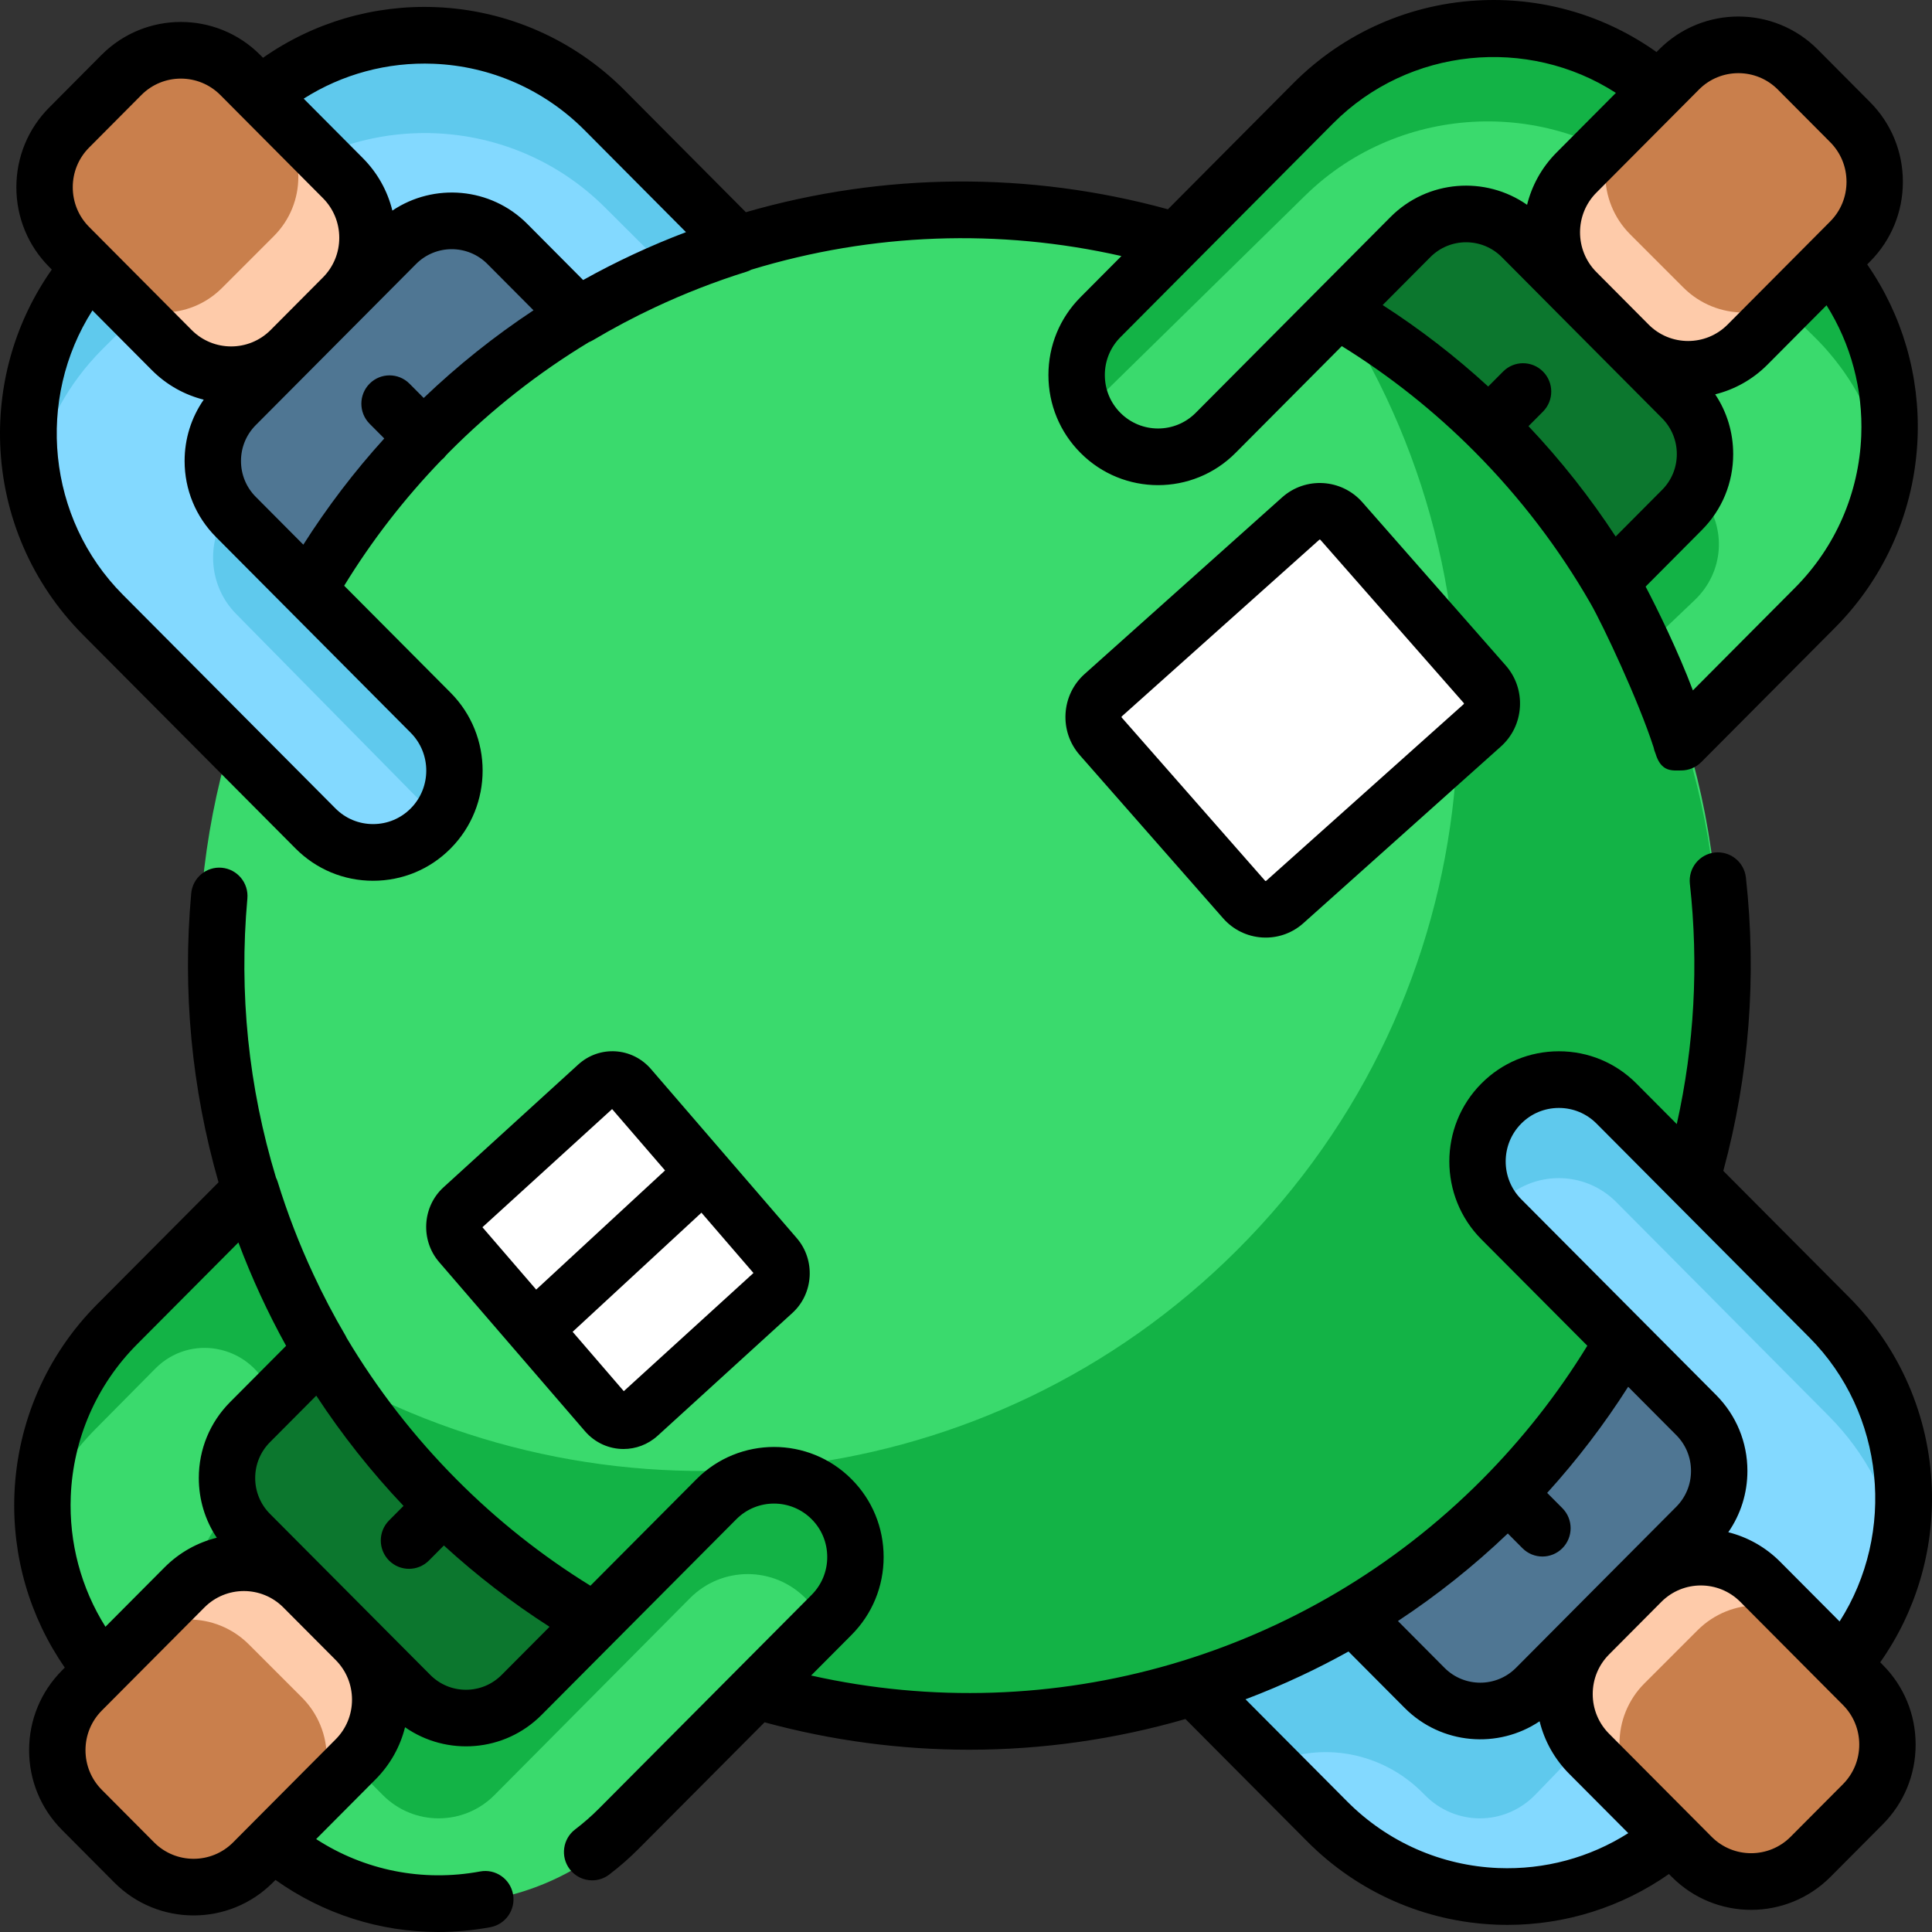 <?xml version="1.0" encoding="UTF-8"?>
<svg width="136px" height="136px" viewBox="0 0 136 136" version="1.1" xmlns="http://www.w3.org/2000/svg" xmlns:xlink="http://www.w3.org/1999/xlink">
    <rect x="0" y="0" width="136" height="136" fill="#333333" stroke="none"/>
    <title>round_table</title>
    <g id="Startseite" stroke="none" stroke-width="1" fill="none" fill-rule="evenodd">
        <g id="Mobile" transform="translate(-92, -199)" fill-rule="nonzero">
            <g id="Table-Tile" transform="translate(0, 169)">
                <g id="round_table" transform="translate(92, 30)">
                    <path d="M105.33,105.331 C84.438,126.223 50.563,126.223 29.67,105.331 C8.777,84.438 8.777,50.563 29.67,29.67 C50.563,8.777 84.438,8.777 105.33,29.67 C126.223,50.563 126.223,84.438 105.33,105.331 Z" id="Path" fill="#3ADA6D"></path>
                    <path d="M105.423,30.514 C102.016,27.117 98.259,24.282 94.27,22 C107.449,42.513 105.046,70.094 87.055,88.025 C69.695,105.329 43.32,108.164 23,96.539 C25.035,99.706 27.437,102.707 30.215,105.476 C50.984,126.175 84.656,126.175 105.423,105.476 C126.192,84.775 126.192,51.214 105.423,30.514 Z" id="Path" fill="#13B346"></path>
                    <path d="M130,31.423 L116.457,45 C115.73,43.433 114.92,41.9 114.036,40.394 C112.003,36.956 109.56,33.696 106.704,30.681 C106.376,30.331 106.04,29.983 105.695,29.638 C105.56,29.499 105.421,29.36 105.28,29.227 C104.795,28.752 104.301,28.284 103.803,27.83 C100.87,25.153 97.712,22.86 94.397,20.944 C92.957,20.118 91.491,19.36 90,18.677 L103.643,5 L130,31.423 Z" id="Path" fill="#0C772E"></path>
                    <path d="M127.675,42.589 L118.14,52 C117.422,49.712 116.539,47.459 115.497,45.264 C114.775,43.734 113.973,42.235 113.094,40.766 L118.186,35.74 C120.378,33.576 120.378,30.068 118.186,27.905 L106.754,16.621 C104.561,14.457 101.007,14.457 98.814,16.621 L84.915,30.339 C82.647,32.577 78.969,32.577 76.701,30.339 C74.433,28.1 74.433,24.47 76.701,22.231 L91.875,7.255 C98.635,0.583 109.394,0.263 116.539,6.302 C116.895,6.606 117.242,6.923 117.58,7.255 L127.675,17.22 C128.047,17.587 128.403,17.968 128.735,18.359 C134.756,25.406 134.401,35.952 127.675,42.589 L127.675,42.589 Z" id="Path" fill="#3ADA6D"></path>
                    <path d="M76.698,28.652 L91.873,13.769 C98.634,7.138 109.394,6.82 116.54,12.823 C116.895,13.124 117.243,13.438 117.58,13.769 L127.677,23.672 C128.049,24.037 128.404,24.416 128.736,24.804 C130.816,27.222 132.134,30.056 132.693,33 C133.659,27.893 132.343,22.452 128.736,18.258 C128.404,17.87 128.049,17.489 127.677,17.126 L117.58,7.222 C117.243,6.892 116.895,6.577 116.54,6.276 C109.394,0.274 98.634,0.592 91.873,7.222 L76.698,22.106 C74.671,24.094 74.46,27.184 76.057,29.408 C76.247,29.143 76.457,28.889 76.698,28.652 L76.698,28.652 Z" id="Path" fill="#13B346"></path>
                    <path d="M119.852,35 C119.684,35.218 119.502,35.429 119.295,35.626 L114,40.675 C114.876,42.089 115.676,43.53 116.402,45 L119.295,42.243 C121.366,40.267 121.548,37.179 119.852,35 Z" id="Path" fill="#13B346"></path>
                    <path d="M114.477,24.247 L110.753,20.524 C108.416,18.186 108.416,14.396 110.753,12.058 L118.059,4.753 C120.396,2.416 124.185,2.416 126.523,4.753 L130.247,8.477 C132.584,10.814 132.584,14.604 130.247,16.941 L122.94,24.247 C120.604,26.584 116.814,26.584 114.477,24.247 L114.477,24.247 Z" id="Path" fill="#FECBAA"></path>
                    <path d="M118.498,20.241 L114.76,16.503 C112.413,14.158 112.413,10.354 114.76,8.007 L118.008,4.759 C120.354,2.414 124.157,2.414 126.503,4.759 L130.24,8.497 C132.587,10.843 132.587,14.647 130.24,16.993 L126.992,20.241 C124.647,22.586 120.843,22.586 118.498,20.241 Z" id="Path" fill="#C97F4C"></path>
                    <path d="M46,116.326 L32.355,130 L6,103.58 L19.543,90 C20.27,91.569 21.078,93.101 21.964,94.607 C23.997,98.045 26.437,101.305 29.295,104.32 C29.623,104.67 29.959,105.018 30.303,105.363 C30.441,105.501 30.58,105.64 30.718,105.773 C31.203,106.248 31.696,106.716 32.196,107.17 C35.129,109.847 38.29,112.14 41.605,114.057 C43.042,114.882 44.511,115.641 46,116.326 L46,116.326 Z" id="Path" fill="#0C772E"></path>
                    <path d="M8.325,93.411 L17.86,84 C18.578,86.287 19.461,88.541 20.503,90.736 C21.225,92.266 22.027,93.765 22.906,95.234 L17.814,100.26 C15.622,102.424 15.622,105.931 17.814,108.096 L29.247,119.379 C31.439,121.544 34.993,121.544 37.186,119.379 L51.085,105.662 C53.353,103.423 57.031,103.423 59.299,105.662 C61.567,107.9 61.567,111.53 59.299,113.769 L44.125,128.745 C37.365,135.418 26.605,135.736 19.461,129.697 C19.105,129.394 18.758,129.078 18.42,128.745 L8.325,118.781 C7.953,118.414 7.597,118.031 7.265,117.641 C1.244,110.594 1.599,100.049 8.325,93.411 L8.325,93.411 Z" id="Path" fill="#3ADA6D"></path>
                    <path d="M16.128,106.539 L15.627,107.044 C13.458,109.23 13.458,112.774 15.627,114.961 L26.948,126.361 C29.118,128.546 32.637,128.546 34.808,126.361 L48.57,112.502 C50.815,110.24 54.457,110.24 56.703,112.502 C57.231,113.033 57.63,113.645 57.91,114.296 L58.316,113.888 C60.561,111.626 60.561,107.958 58.316,105.696 C56.07,103.435 52.428,103.435 50.183,105.696 L36.421,119.556 C34.25,121.742 30.731,121.742 28.561,119.556 L17.24,108.156 C16.762,107.674 16.396,107.123 16.128,106.539 Z" id="Path" fill="#13B346"></path>
                    <path d="M6.7,100.616 L10.932,96.341 C13.368,93.881 17.456,94.644 18.913,97.796 C18.924,97.819 18.934,97.841 18.945,97.863 C19.132,98.269 19.325,98.672 19.522,99.074 L23,95.561 C22.115,94.049 21.309,92.507 20.583,90.932 C19.535,88.673 18.648,86.354 17.925,84 L8.338,93.685 C4.956,97.102 3.176,101.525 3,106 C3.881,104.05 5.111,102.222 6.7,100.616 L6.7,100.616 Z" id="Path" fill="#13B346"></path>
                    <path d="M21.523,111.753 L25.247,115.476 C27.584,117.814 27.584,121.604 25.247,123.941 L17.94,131.247 C15.604,133.584 11.814,133.584 9.477,131.247 L5.753,127.524 C3.416,125.186 3.416,121.396 5.753,119.058 L13.059,111.753 C15.396,109.416 19.186,109.416 21.523,111.753 L21.523,111.753 Z" id="Path" fill="#FECBAA"></path>
                    <path d="M17.517,115.755 L21.246,119.483 C23.585,121.822 23.585,125.616 21.246,127.956 L17.955,131.245 C15.616,133.585 11.822,133.585 9.483,131.245 L5.755,127.517 C3.415,125.177 3.415,121.383 5.755,119.043 L9.044,115.755 C11.384,113.415 15.177,113.415 17.517,115.755 Z" id="Path" fill="#C97F4C"></path>
                    <path d="M130,103.644 L103.578,130 L90,116.457 C91.565,115.729 93.099,114.92 94.605,114.034 C98.045,112.003 101.306,109.561 104.32,106.704 C104.67,106.376 105.019,106.037 105.36,105.695 C105.499,105.557 105.638,105.422 105.774,105.28 C106.249,104.796 106.717,104.302 107.168,103.803 C109.845,100.871 112.139,97.712 114.054,94.397 C114.881,92.957 115.639,91.491 116.323,90 L130,103.644 Z" id="Path" fill="#4F7693"></path>
                    <path d="M93.411,127.676 L84,118.142 C86.288,117.422 88.541,116.54 90.736,115.497 C92.266,114.775 93.765,113.974 95.234,113.094 L100.26,118.187 C102.424,120.378 105.932,120.378 108.095,118.187 L119.38,106.754 C121.543,104.561 121.543,101.006 119.38,98.815 L105.662,84.916 C103.423,82.648 103.423,78.97 105.662,76.702 C107.901,74.433 111.53,74.433 113.769,76.702 L128.745,91.875 C135.417,98.636 135.737,109.394 129.697,116.54 C129.394,116.896 129.077,117.243 128.745,117.58 L118.78,127.676 C118.413,128.047 118.031,128.403 117.641,128.734 C110.594,134.757 100.049,134.401 93.411,127.676 L93.411,127.676 Z" id="Path" fill="#83D9FF"></path>
                    <path d="M105.676,84.622 C107.913,82.369 111.541,82.369 113.779,84.622 L128.748,99.692 C131.373,102.332 133.009,105.589 133.666,109 C134.772,103.302 133.133,97.173 128.748,92.759 L113.779,77.69 C111.541,75.437 107.913,75.437 105.676,77.69 C103.629,79.748 103.46,82.975 105.154,85.235 C105.313,85.023 105.483,84.816 105.676,84.622 L105.676,84.622 Z" id="Path" fill="#5FC9ED"></path>
                    <path d="M89.231,124.266 C92.957,122.489 97.359,123.313 100.26,126.318 C102.424,128.561 105.932,128.561 108.095,126.318 L119.379,114.628 C121.391,112.542 121.529,109.253 119.798,107 C119.667,107.169 119.53,107.333 119.379,107.491 L108.095,119.181 C105.932,121.422 102.424,121.422 100.26,119.181 L95.234,113.974 C93.764,114.873 92.266,115.693 90.736,116.431 C88.541,117.497 86.288,118.399 84,119.135 L89.039,124.355 C89.083,124.335 89.148,124.305 89.231,124.266 L89.231,124.266 Z" id="Path" fill="#5FC9ED"></path>
                    <path d="M111.753,114.477 L115.478,110.753 C117.815,108.416 121.604,108.416 123.941,110.753 L131.247,118.058 C133.584,120.395 133.584,124.185 131.247,126.523 L127.522,130.247 C125.185,132.584 121.396,132.584 119.059,130.247 L111.753,122.942 C109.416,120.604 109.416,116.814 111.753,114.477 L111.753,114.477 Z" id="Path" fill="#FECBAA"></path>
                    <path d="M115.759,118.496 L119.497,114.759 C121.842,112.414 125.646,112.414 127.991,114.759 L131.241,118.008 C133.586,120.354 133.586,124.157 131.241,126.504 L127.503,130.241 C125.158,132.586 121.354,132.586 119.009,130.241 L115.759,126.992 C113.414,124.645 113.414,120.842 115.759,118.496 L115.759,118.496 Z" id="Path" fill="#C97F4C"></path>
                    <path d="M45,19.543 C43.432,20.272 41.899,21.08 40.397,21.967 C36.955,23.997 33.695,26.439 30.681,29.296 C30.327,29.625 29.982,29.961 29.637,30.305 C29.499,30.443 29.363,30.578 29.227,30.72 C28.752,31.207 28.284,31.7 27.833,32.2 C25.153,35.132 22.859,38.291 20.944,41.604 C20.117,43.043 19.359,44.509 18.677,46 L5,32.357 L31.423,6 L45,19.543 Z" id="Path" fill="#4F7693"></path>
                    <path d="M42.589,8.324 L52,17.859 C49.712,18.578 47.459,19.46 45.264,20.502 C43.734,21.224 42.235,22.027 40.766,22.906 L35.74,17.813 C33.576,15.621 30.068,15.621 27.905,17.813 L16.62,29.247 C14.457,31.438 14.457,34.993 16.62,37.185 L30.338,51.084 C32.577,53.352 32.577,57.031 30.338,59.299 C28.099,61.567 24.47,61.567 22.231,59.299 L7.255,44.125 C0.583,37.364 0.263,26.605 6.303,19.46 C6.606,19.105 6.922,18.757 7.255,18.421 L17.219,8.324 C17.586,7.953 17.969,7.597 18.359,7.266 C25.406,1.244 35.951,1.599 42.589,8.324 Z" id="Path" fill="#83D9FF"></path>
                    <path d="M16.618,36.734 C16.392,36.505 16.194,36.256 16.016,36 C14.486,38.193 14.683,41.249 16.618,43.213 L30.324,57.127 C30.591,57.399 30.825,57.692 31.029,58 C32.526,55.739 32.293,52.648 30.324,50.648 L16.618,36.734 Z" id="Path" fill="#5FC9ED"></path>
                    <path d="M6.301,25.559 C6.604,25.209 6.921,24.868 7.254,24.536 L17.218,14.605 C17.585,14.239 17.968,13.889 18.358,13.564 C25.406,7.639 35.951,7.989 42.59,14.605 L47.315,19.315 C48.856,18.673 50.419,18.107 52,17.617 L42.59,8.237 C35.951,1.622 25.406,1.272 18.359,7.196 C17.968,7.522 17.585,7.872 17.218,8.237 L7.254,18.17 C6.921,18.5 6.604,18.843 6.301,19.192 C2.693,23.392 1.356,28.86 2.286,34 C2.834,30.964 4.169,28.04 6.301,25.559 Z" id="Path" fill="#5FC9ED"></path>
                    <path d="M24.247,21.523 L20.522,25.247 C18.186,27.584 14.396,27.584 12.059,25.247 L4.753,17.942 C2.416,15.604 2.416,11.814 4.753,9.476 L8.478,5.753 C10.814,3.416 14.604,3.416 16.941,5.753 L24.247,13.059 C26.584,15.396 26.584,19.186 24.247,21.523 Z" id="Path" fill="#FECBAA"></path>
                    <path d="M19.278,16.619 L15.619,20.278 C13.323,22.574 9.6,22.574 7.304,20.278 L4.723,17.698 C2.426,15.401 2.426,11.677 4.723,9.38 L8.381,5.723 C10.678,3.426 14.4,3.426 16.697,5.723 L19.278,8.303 C21.574,10.599 21.574,14.324 19.278,16.619 Z" id="Path" fill="#C97F4C"></path>
                    <path d="M55.408,90.554 L45.573,99.545 C44.847,100.208 43.734,100.139 43.091,99.39 L39.205,94.868 L36.538,91.767 L32.442,87.002 C31.798,86.254 31.866,85.11 32.592,84.446 L42.429,75.455 C43.156,74.792 44.266,74.861 44.909,75.61 L48.924,80.278 L51.591,83.383 L55.559,87.995 C56.202,88.744 56.134,89.891 55.408,90.554 Z" id="Path" fill="#FFFFFF"></path>
                    <path d="M104.316,51.062 L90.445,63.484 C89.606,64.235 88.324,64.157 87.58,63.31 L77.511,51.834 C76.767,50.986 76.845,49.691 77.683,48.939 L91.555,36.517 C92.394,35.765 93.677,35.843 94.42,36.691 L104.49,48.167 C105.233,49.014 105.156,50.31 104.316,51.062 L104.316,51.062 Z" id="Path" fill="#FFFFFF"></path>
                    <path d="M132.355,117.015 C134.865,113.45 136.147,109.157 135.987,104.74 C135.804,99.674 133.736,94.907 130.166,91.32 L121.31,82.422 C123.134,75.685 123.671,68.746 122.9,61.774 C122.779,60.68 121.798,59.893 120.709,60.012 C119.619,60.134 118.835,61.119 118.956,62.214 C119.585,67.912 119.272,73.586 118.034,79.128 L115.193,76.273 C113.736,74.809 111.798,74.003 109.737,74.003 C107.67,74.003 105.732,74.809 104.278,76.274 C101.272,79.298 101.272,84.218 104.279,87.24 L111.737,94.73 C109.654,98.13 107.166,101.297 104.322,104.157 C91.913,116.627 74.087,121.755 57.098,117.945 L59.943,115.086 C61.4,113.621 62.202,111.676 62.202,109.606 C62.202,107.53 61.399,105.582 59.942,104.122 C56.935,101.101 52.04,101.101 49.029,104.122 L41.562,111.624 C38.157,109.522 34.996,107.018 32.152,104.157 C29.157,101.148 26.55,97.787 24.398,94.172 C24.377,94.13 24.361,94.085 24.337,94.045 C23.496,92.613 22.729,91.151 22.053,89.689 C21.074,87.594 20.228,85.404 19.543,83.182 C19.512,83.082 19.472,82.988 19.427,82.896 C17.492,76.521 16.813,69.914 17.413,63.25 C17.512,62.153 16.707,61.184 15.615,61.084 C14.526,60.983 13.559,61.793 13.46,62.89 C12.838,69.78 13.487,76.615 15.383,83.227 L6.836,91.815 C3.284,95.384 1.218,100.124 1.016,105.161 C0.841,109.552 2.091,113.827 4.562,117.388 L4.364,117.588 C2.871,119.088 2.049,121.081 2.049,123.201 C2.049,125.321 2.871,127.315 4.364,128.815 L8.044,132.513 C9.583,134.061 11.606,134.834 13.629,134.834 C15.652,134.834 17.674,134.061 19.214,132.513 L19.392,132.334 C22.761,134.732 26.75,136 30.85,136 C32.069,136 33.298,135.888 34.522,135.66 C35.6,135.46 36.313,134.419 36.113,133.337 C35.914,132.253 34.876,131.539 33.801,131.738 C29.748,132.491 25.647,131.66 22.255,129.459 L26.435,125.258 C27.461,124.227 28.169,122.964 28.512,121.586 C31.444,123.631 35.51,123.346 38.121,120.722 L43.262,115.556 C43.266,115.553 43.269,115.549 43.273,115.545 L51.834,106.943 C53.297,105.475 55.676,105.475 57.137,106.944 C57.844,107.652 58.232,108.597 58.232,109.606 C58.232,110.61 57.842,111.555 57.135,112.266 L51.843,117.584 C51.834,117.592 51.828,117.599 51.821,117.606 L42.162,127.312 C41.636,127.839 41.073,128.333 40.486,128.779 C39.611,129.443 39.439,130.694 40.1,131.573 C40.49,132.091 41.083,132.364 41.684,132.364 C42.102,132.364 42.522,132.232 42.88,131.96 C43.612,131.404 44.315,130.789 44.968,130.132 L53.82,121.239 C58.583,122.535 63.425,123.169 68.232,123.169 C73.397,123.169 78.518,122.433 83.447,121.008 L92.031,129.636 C95.583,133.205 100.3,135.281 105.313,135.483 C105.583,135.494 105.852,135.499 106.121,135.499 C110.205,135.499 114.158,134.248 117.483,131.919 L117.683,132.12 C119.222,133.667 121.245,134.441 123.268,134.441 C125.291,134.441 127.313,133.667 128.854,132.12 L132.534,128.422 C134.027,126.922 134.848,124.929 134.848,122.808 C134.848,120.688 134.027,118.695 132.534,117.196 L132.355,117.015 Z M4.982,105.322 C5.143,101.288 6.798,97.493 9.642,94.636 L16.782,87.462 C17.723,89.964 18.845,92.398 20.14,94.737 L16.199,98.696 C14.778,100.123 13.995,102.021 13.995,104.042 C13.995,105.562 14.437,107.013 15.262,108.246 C13.913,108.58 12.636,109.276 11.583,110.333 L7.423,114.513 C5.71,111.789 4.85,108.595 4.982,105.322 L4.982,105.322 Z M23.628,122.438 L17.859,128.234 C17.859,128.235 17.858,128.235 17.857,128.236 L16.408,129.693 C14.876,131.232 12.382,131.232 10.849,129.693 L7.169,125.994 C6.427,125.249 6.018,124.257 6.018,123.201 C6.018,122.147 6.427,121.155 7.169,120.409 L8.588,118.983 C8.594,118.977 8.599,118.973 8.603,118.968 L14.39,113.154 C15.156,112.384 16.162,111.999 17.169,111.999 C18.17,111.999 19.171,112.381 19.936,113.144 L23.452,116.674 L23.628,116.852 C24.371,117.598 24.779,118.59 24.779,119.644 C24.78,120.7 24.371,121.692 23.628,122.438 Z M35.314,117.901 C34.643,118.576 33.75,118.948 32.801,118.948 C31.852,118.948 30.959,118.576 30.288,117.901 L26.455,114.051 C26.455,114.051 26.435,114.032 26.435,114.031 L24.721,112.308 L22.755,110.334 C22.751,110.33 22.746,110.325 22.742,110.321 L19.006,106.568 C18.334,105.894 17.964,104.996 17.964,104.042 C17.964,103.088 18.334,102.192 19.006,101.518 L22.263,98.244 C24.07,101 26.126,103.6 28.406,106.005 L27.386,107.03 C26.611,107.81 26.611,109.072 27.386,109.851 C27.774,110.24 28.282,110.435 28.79,110.435 C29.298,110.435 29.806,110.24 30.194,109.851 L31.247,108.792 C33.565,110.912 36.054,112.827 38.685,114.515 L35.314,117.901 Z M107.087,79.092 C107.791,78.383 108.732,77.992 109.736,77.992 C110.738,77.992 111.679,78.384 112.386,79.093 L127.359,94.14 C132.695,99.502 133.474,107.914 129.495,114.141 L125.314,109.94 C124.268,108.89 123,108.197 121.66,107.859 C122.533,106.602 123.006,105.11 123.006,103.544 C123.006,101.525 122.223,99.627 120.802,98.199 L107.086,84.419 C105.625,82.951 105.625,80.562 107.087,79.092 L107.087,79.092 Z M106.139,107.947 L107.173,108.985 C107.561,109.374 108.069,109.569 108.577,109.569 C109.084,109.569 109.593,109.374 109.981,108.984 C110.755,108.205 110.755,106.943 109.98,106.164 L108.911,105.09 C111.026,102.757 112.933,100.258 114.612,97.62 L117.995,101.019 C118.667,101.693 119.036,102.59 119.036,103.544 C119.036,104.498 118.667,105.394 117.995,106.07 L114.153,109.931 C114.15,109.934 114.146,109.937 114.142,109.94 L110.462,113.638 C110.458,113.641 110.455,113.645 110.452,113.649 L106.714,117.406 C105.328,118.798 103.073,118.798 101.686,117.406 L98.406,114.109 C101.136,112.308 103.726,110.253 106.139,107.947 L106.139,107.947 Z M105.471,131.498 C101.457,131.336 97.681,129.673 94.837,126.816 L87.676,119.619 C89.006,119.117 90.318,118.562 91.601,117.958 C92.715,117.436 93.829,116.865 94.926,116.255 L98.879,120.226 C101.458,122.817 105.457,123.129 108.378,121.167 C108.719,122.555 109.43,123.829 110.461,124.865 L114.619,129.042 C111.908,130.765 108.727,131.628 105.471,131.498 L105.471,131.498 Z M129.727,125.601 L126.046,129.299 C124.515,130.838 122.022,130.839 120.489,129.299 L113.269,122.044 C112.526,121.298 112.117,120.306 112.117,119.252 C112.117,118.199 112.525,117.209 113.264,116.465 L116.954,112.756 C117.72,111.99 118.724,111.606 119.728,111.606 C120.734,111.606 121.741,111.991 122.507,112.76 L128.31,118.592 C128.311,118.592 128.312,118.593 128.312,118.594 L129.727,120.015 C130.471,120.761 130.879,121.753 130.879,122.808 C130.879,123.864 130.469,124.855 129.727,125.601 L129.727,125.601 Z" id="Shape" fill="#000000"></path>
                    <path d="M20.807,59.73 C22.264,61.194 24.201,62 26.261,62 C28.327,62 30.265,61.194 31.719,59.729 C34.725,56.704 34.725,51.783 31.718,48.76 L24.228,41.232 C26.167,38.062 28.461,35.099 31.068,32.394 C31.123,32.348 31.178,32.301 31.231,32.248 C31.296,32.182 31.354,32.111 31.409,32.039 C31.486,31.96 31.565,31.88 31.643,31.8 C34.606,28.823 37.906,26.231 41.455,24.087 C41.556,24.047 41.655,23.999 41.751,23.942 C43.163,23.104 44.618,22.331 46.079,21.647 C48.172,20.662 50.351,19.813 52.557,19.125 C52.673,19.088 52.783,19.04 52.888,18.984 C61.389,16.394 70.321,16.073 78.941,18.024 L76.064,20.916 C74.605,22.381 73.802,24.329 73.802,26.398 C73.802,28.473 74.606,30.421 76.064,31.883 C79.072,34.907 83.966,34.907 86.973,31.883 L94.454,24.364 C97.836,26.458 100.977,28.953 103.806,31.8 C106.998,35.011 109.747,38.611 111.976,42.5 C112.848,44.024 115.329,49.292 116.404,52.614 C116.432,52.761 116.477,52.905 116.538,53.043 C116.539,53.046 116.54,53.048 116.54,53.05 C116.939,54.375 117.729,54.234 118.352,54.234 L118.354,54.234 C118.862,54.233 119.368,54.038 119.756,53.65 L129.165,44.194 C132.717,40.624 134.783,35.883 134.984,30.844 C135.159,26.453 133.909,22.175 131.438,18.613 L131.637,18.413 C133.128,16.914 133.95,14.92 133.95,12.798 C133.95,10.677 133.128,8.683 131.637,7.184 L127.957,3.484 C124.877,0.389 119.866,0.389 116.786,3.484 L116.608,3.663 C113.061,1.14 108.792,-0.149 104.39,0.014 C99.348,0.199 94.605,2.277 91.034,5.866 L82.215,14.732 C72.45,12.056 62.229,12.128 52.504,14.937 L43.965,6.351 C40.413,2.782 35.696,0.705 30.683,0.503 C26.319,0.326 22.059,1.584 18.515,4.067 L18.316,3.867 C15.236,0.771 10.226,0.772 7.146,3.867 L3.467,7.566 C1.974,9.065 1.152,11.059 1.152,13.18 C1.152,15.302 1.974,17.296 3.467,18.795 L3.646,18.975 C1.135,22.542 -0.146,26.837 0.013,31.255 C0.196,36.323 2.264,41.09 5.834,44.679 L20.807,59.73 Z M109.484,21.888 C109.511,21.915 109.538,21.944 109.566,21.971 L116.995,29.436 C117.667,30.111 118.037,31.009 118.037,31.963 C118.037,32.918 117.668,33.815 116.995,34.489 L113.732,37.769 C111.929,35.012 109.875,32.41 107.596,29.999 L108.616,28.974 C109.391,28.195 109.391,26.932 108.616,26.153 C107.841,25.374 106.584,25.374 105.81,26.153 L104.76,27.208 C102.444,25.083 99.958,23.165 97.33,21.474 L100.688,18.099 C102.074,16.706 104.33,16.706 105.717,18.099 L109.484,21.888 Z M131.019,30.684 C130.858,34.719 129.203,38.513 126.36,41.372 L119.168,48.599 C118.148,45.883 116.653,42.836 115.841,41.292 L119.8,37.311 C121.223,35.883 122.005,33.985 122.005,31.964 C122.005,30.444 121.563,28.993 120.738,27.759 C122.087,27.424 123.365,26.728 124.418,25.67 L128.576,21.49 C130.291,24.215 131.15,27.41 131.019,30.684 Z M122.372,5.15 C123.379,5.15 124.385,5.536 125.15,6.306 L128.831,10.005 C129.574,10.751 129.982,11.742 129.982,12.798 C129.982,13.853 129.574,14.846 128.831,15.592 L127.387,17.044 C127.383,17.048 127.378,17.052 127.375,17.056 L121.611,22.849 C120.079,24.389 117.586,24.389 116.054,22.849 L112.374,19.15 C110.841,17.609 110.841,15.102 112.373,13.563 L119.594,6.306 C120.359,5.534 121.365,5.15 122.372,5.15 L122.372,5.15 Z M93.842,8.686 C99.179,3.321 107.55,2.539 113.748,6.539 L109.567,10.741 C108.521,11.793 107.83,13.069 107.496,14.417 C104.564,12.368 100.493,12.652 97.881,15.278 L84.169,29.062 C82.708,30.53 80.332,30.53 78.869,29.061 C78.161,28.351 77.773,27.405 77.773,26.398 C77.773,25.395 78.162,24.449 78.871,23.736 L93.842,8.686 Z M18.005,34.976 C17.333,34.302 16.964,33.405 16.964,32.45 C16.964,31.496 17.333,30.6 18.005,29.924 L29.287,18.586 C30.673,17.192 32.927,17.192 34.313,18.586 L37.555,21.843 C34.813,23.656 32.223,25.722 29.826,28.014 L28.825,27.007 C28.049,26.229 26.793,26.229 26.018,27.007 C25.244,27.787 25.244,29.05 26.018,29.83 L27.05,30.866 C24.936,33.196 23.031,35.7 21.352,38.341 L18.005,34.976 Z M30.525,4.489 C34.539,4.65 38.316,6.314 41.159,9.172 L48.289,16.341 C45.796,17.287 43.373,18.415 41.048,19.712 L37.12,15.763 C34.542,13.172 30.541,12.859 27.62,14.824 C27.279,13.435 26.569,12.161 25.536,11.124 L21.378,6.945 C24.09,5.221 27.27,4.357 30.525,4.489 Z M6.273,10.387 L9.953,6.688 C10.719,5.918 11.725,5.533 12.731,5.533 C13.738,5.533 14.744,5.918 15.511,6.688 L16.949,8.134 C16.956,8.141 16.963,8.149 16.97,8.155 L22.731,13.945 C23.473,14.692 23.882,15.683 23.882,16.739 C23.882,17.795 23.473,18.786 22.731,19.532 L19.05,23.231 C17.518,24.771 15.025,24.772 13.492,23.231 L6.273,15.974 C5.53,15.228 5.122,14.236 5.122,13.18 C5.122,12.125 5.53,11.133 6.273,10.387 Z M6.507,21.851 L10.686,26.052 C11.732,27.104 13.001,27.797 14.341,28.135 C13.467,29.392 12.995,30.884 12.995,32.45 C12.995,34.47 13.779,36.37 15.199,37.797 L28.911,51.581 C30.372,53.049 30.372,55.439 28.91,56.909 C28.205,57.619 27.265,58.01 26.261,58.01 C25.261,58.01 24.321,57.619 23.614,56.908 L8.64,41.857 C3.303,36.493 2.526,28.08 6.507,21.851 Z" id="Shape" fill="#000000"></path>
                    <path d="M40.703,74.937 L31.22,83.578 C29.723,84.941 29.584,87.302 30.911,88.841 L36.136,94.901 C36.142,94.907 36.147,94.914 36.152,94.921 C36.157,94.926 36.161,94.931 36.166,94.935 L41.178,100.747 C41.893,101.577 42.891,102 43.893,102 C44.749,102 45.607,101.692 46.297,101.064 L55.78,92.422 C57.277,91.059 57.415,88.697 56.089,87.159 L45.823,75.253 C44.496,73.715 42.2,73.573 40.703,74.937 L40.703,74.937 Z M43.088,78.072 L46.814,82.391 L37.744,90.778 L33.96,86.389 L43.088,78.072 Z M43.911,97.929 L40.309,93.75 L49.377,85.365 L53.039,89.611 L43.911,97.929 Z" id="Shape" fill="#000000"></path>
                    <path d="M90.247,35.016 L76.349,47.446 C75.548,48.163 75.072,49.152 75.007,50.23 C74.944,51.308 75.298,52.346 76.009,53.155 L86.097,64.639 C86.807,65.447 87.786,65.927 88.855,65.993 C88.937,65.998 89.019,66 89.1,66 C90.08,66 91.015,65.643 91.753,64.982 L105.651,52.551 C106.452,51.835 106.928,50.846 106.992,49.768 C107.057,48.689 106.702,47.65 105.991,46.842 L95.904,35.359 C94.438,33.691 91.9,33.537 90.247,35.016 L90.247,35.016 Z M103.052,49.528 C103.051,49.553 103.039,49.564 103.032,49.569 L103.032,49.57 L89.134,62 C89.127,62.006 89.119,62.019 89.092,62.016 C89.067,62.015 89.057,62.002 89.051,61.996 L78.964,50.512 C78.958,50.506 78.947,50.493 78.948,50.469 C78.95,50.445 78.962,50.434 78.968,50.428 L92.866,37.998 C92.877,37.987 92.891,37.982 92.905,37.982 C92.922,37.982 92.937,37.988 92.949,38.002 L103.037,49.486 C103.043,49.492 103.054,49.505 103.052,49.528 Z" id="Shape" fill="#000000"></path>
                </g>
            </g>
        </g>
    </g>
</svg>